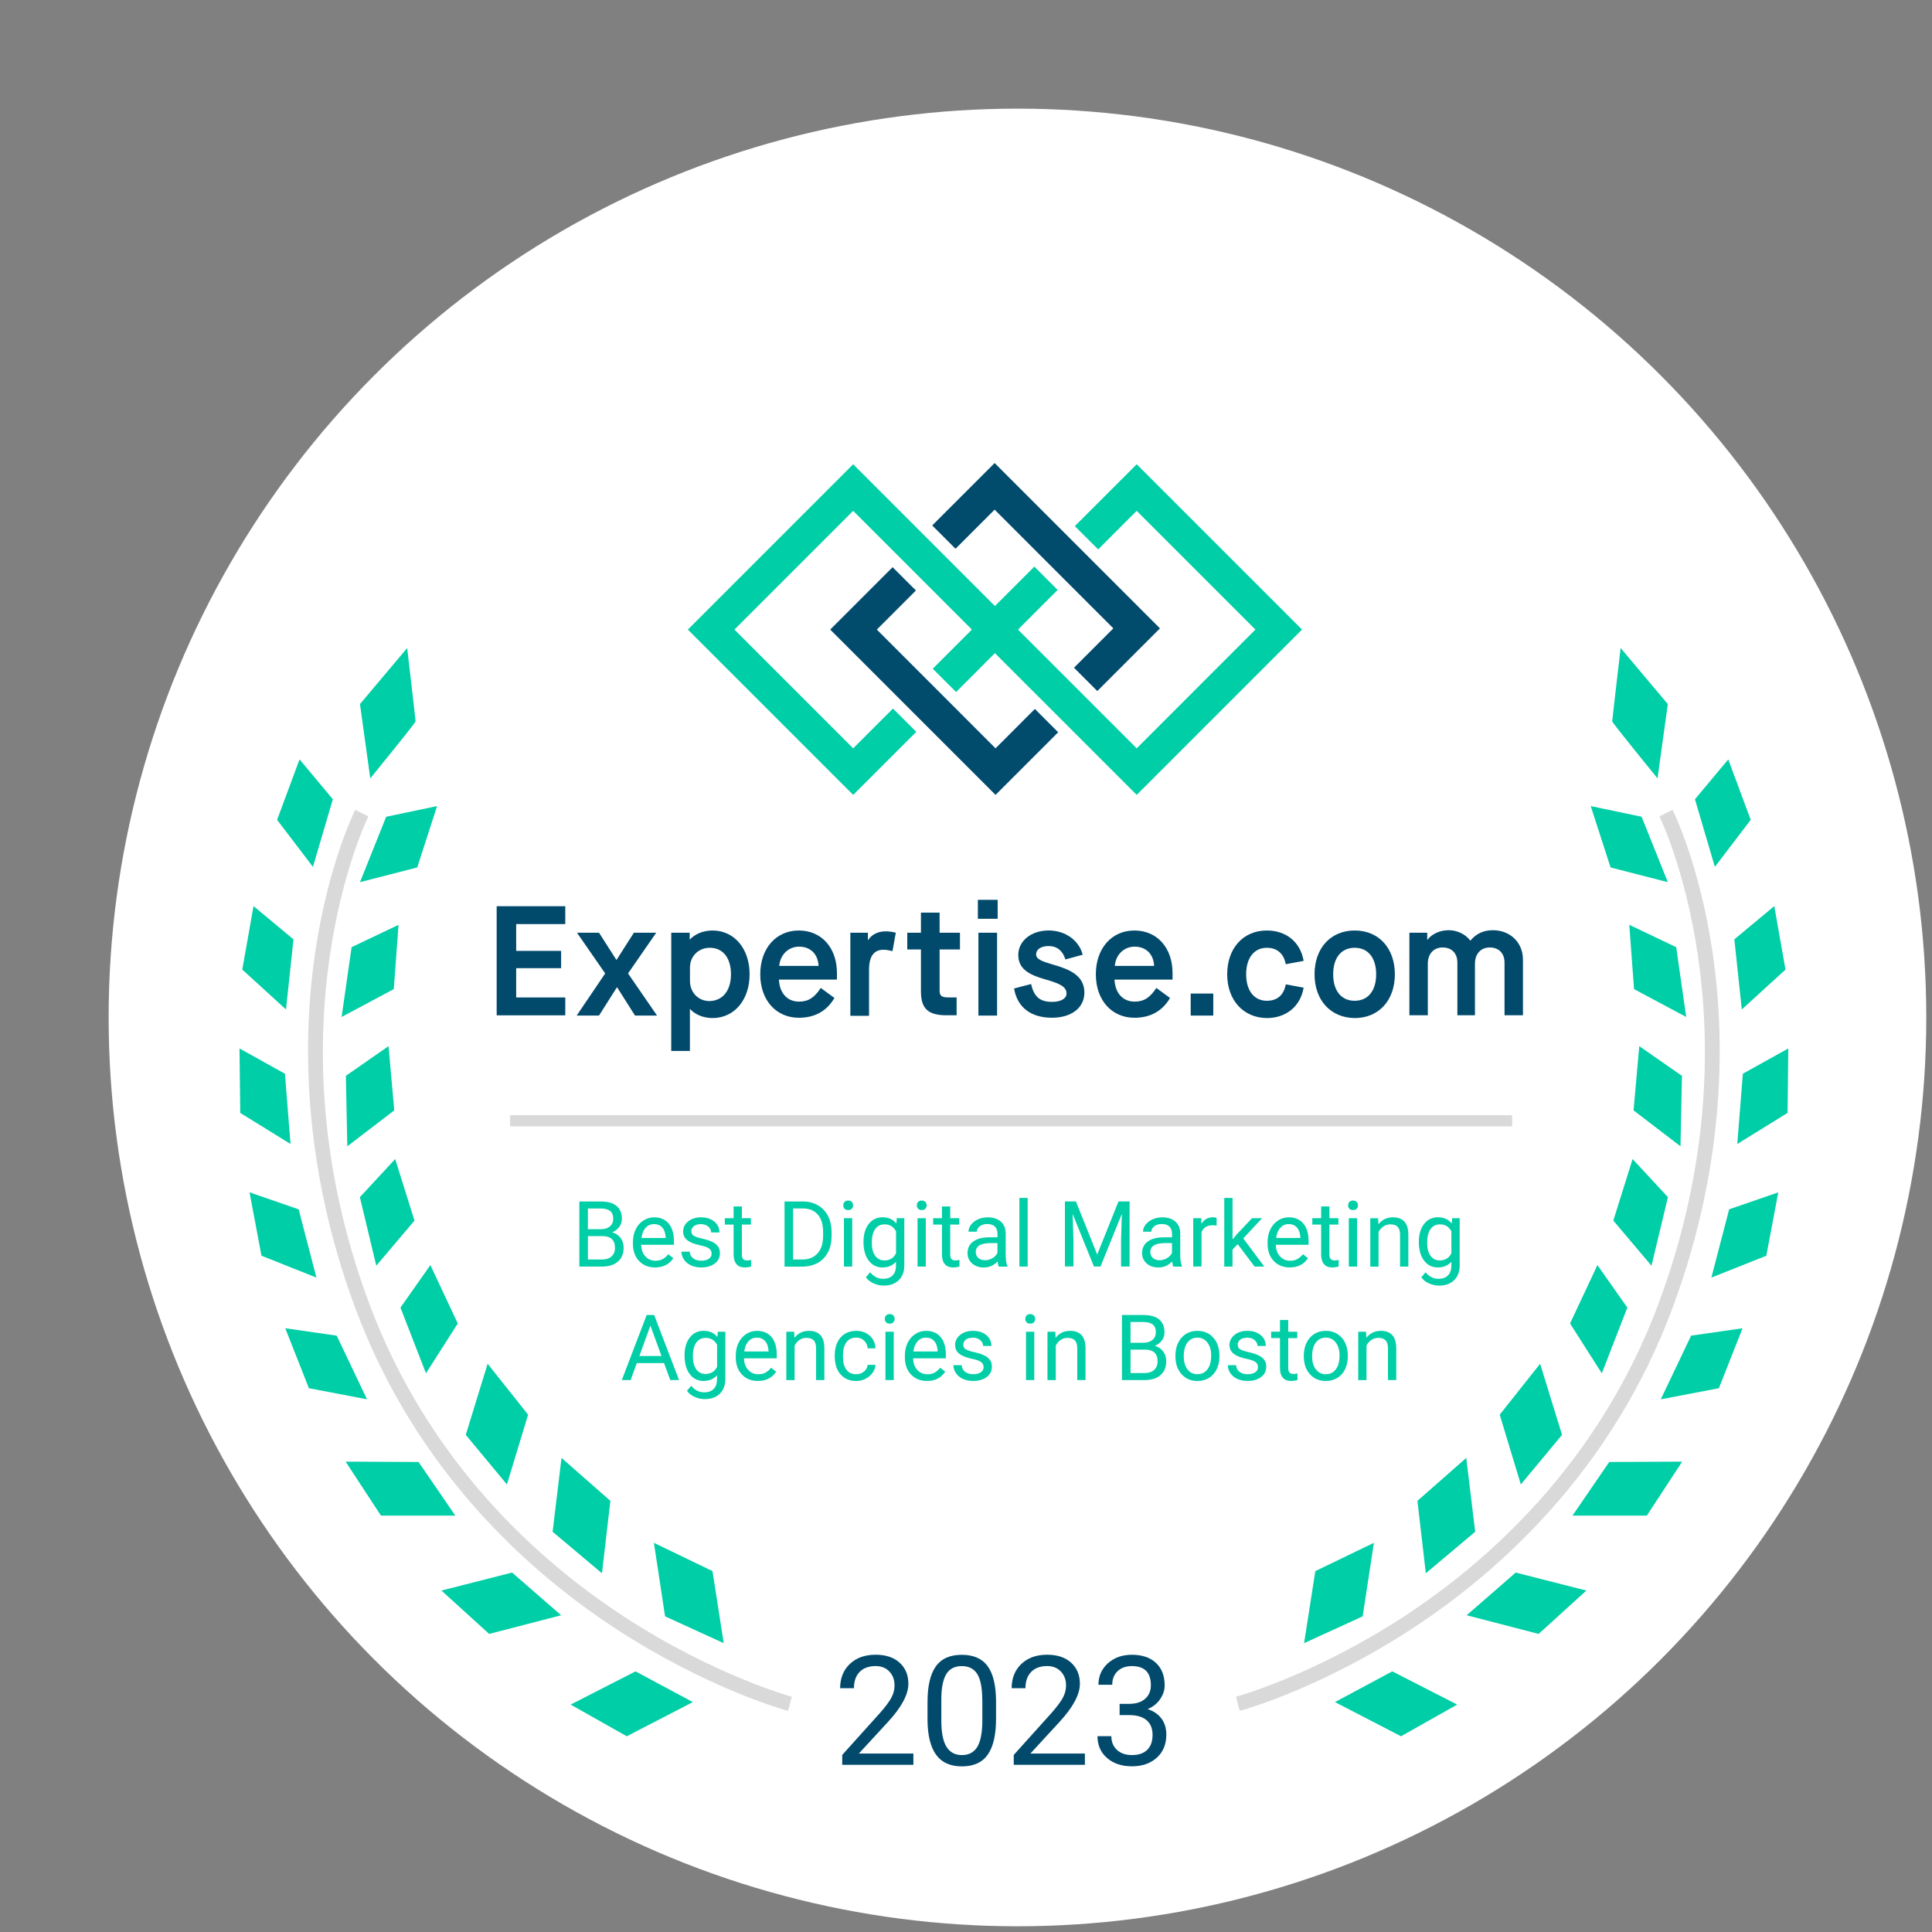 <?xml version="1.0" encoding="UTF-8"?>
<svg xmlns="http://www.w3.org/2000/svg" width="121" height="121" viewBox="0 0 121 121" fill="none">
  <rect x="0" y="0" width="121" height="121" fill="#808080" stroke="none"/>
  <circle cx="63.723" cy="63.723" r="56.919" fill="white"></circle>
  <g clip-path="url(#clip0_0_4955)">
    <path d="M18.76 47.56L17.355 51.345L19.599 54.292L20.846 50.057L18.76 47.56Z" fill="#00CEA6"></path>
    <path d="M27.374 50.485L26.131 54.328L22.545 55.25L24.187 51.153L27.374 50.485Z" fill="#00CEA6"></path>
    <path d="M24.96 57.921L24.662 61.947L21.395 63.692L22.02 59.322L24.96 57.921Z" fill="#00CEA6"></path>
    <path d="M24.334 65.519L24.692 69.541L21.752 71.792L21.661 67.379L24.334 65.519Z" fill="#00CEA6"></path>
    <path d="M24.751 72.59L25.959 76.445L23.566 79.271L22.539 74.977L24.751 72.59Z" fill="#00CEA6"></path>
    <path d="M26.954 79.232L28.669 82.887L26.679 86.01L25.081 81.894L26.954 79.232Z" fill="#00CEA6"></path>
    <path d="M15.878 56.749L15.174 60.725L17.912 63.222L18.38 58.831L15.878 56.749Z" fill="#00CEA6"></path>
    <path d="M15 65.664L15.046 69.701L18.196 71.648L17.845 67.246L15 65.664Z" fill="#00CEA6"></path>
    <path d="M15.628 74.676L16.376 78.645L19.817 80.014L18.705 75.74L15.628 74.676Z" fill="#00CEA6"></path>
    <path d="M17.866 83.188L19.347 86.943L22.985 87.638L21.087 83.651L17.866 83.188Z" fill="#00CEA6"></path>
    <path d="M21.646 91.542L23.859 94.921H28.516L26.214 91.563L21.646 91.542Z" fill="#00CEA6"></path>
    <path d="M31.748 92.97L29.171 89.864L30.54 85.411L33.074 88.6L31.748 92.97Z" fill="#00CEA6"></path>
    <path d="M37.7 98.533L34.61 95.933L35.167 91.308L38.228 93.998L37.7 98.533Z" fill="#00CEA6"></path>
    <path d="M45.326 102.91L41.653 101.231L40.954 96.627L44.623 98.397L45.326 102.91Z" fill="#00CEA6"></path>
    <path d="M27.647 99.615L30.637 102.332L35.144 101.163L32.072 98.489L27.647 99.615Z" fill="#00CEA6"></path>
    <path d="M35.738 106.757L39.255 108.742L43.392 106.601L39.803 104.677L35.738 106.757Z" fill="#00CEA6"></path>
    <path d="M49.353 107.151C49.151 107.096 44.341 105.775 38.556 101.999C33.216 98.512 26.049 92.189 22.229 81.866C18.808 72.622 18.992 64.659 19.746 59.604C20.567 54.115 22.181 50.855 22.248 50.719L23.069 51.13C23.004 51.258 16.683 64.237 23.089 81.548C26.817 91.622 33.815 97.801 39.028 101.213C44.694 104.92 49.541 106.252 49.589 106.266L49.353 107.151Z" fill="#D9D9D9"></path>
    <path d="M22.545 44.096L23.19 48.75C23.19 48.75 26.028 45.267 26.028 45.18C26.028 45.093 25.501 40.585 25.501 40.585L22.545 44.096Z" fill="#00CEA6"></path>
    <path d="M108.24 47.56L109.646 51.345L107.401 54.292L106.154 50.057L108.24 47.56Z" fill="#00CEA6"></path>
    <path d="M99.626 50.485L100.869 54.328L104.455 55.25L102.813 51.153L99.626 50.485Z" fill="#00CEA6"></path>
    <path d="M102.041 57.921L102.339 61.947L105.606 63.692L104.98 59.322L102.041 57.921Z" fill="#00CEA6"></path>
    <path d="M102.666 65.519L102.309 69.541L105.248 71.792L105.34 67.379L102.666 65.519Z" fill="#00CEA6"></path>
    <path d="M102.249 72.59L101.041 76.445L103.432 79.271L104.461 74.977L102.249 72.59Z" fill="#00CEA6"></path>
    <path d="M100.046 79.232L98.331 82.887L100.321 86.01L101.919 81.894L100.046 79.232Z" fill="#00CEA6"></path>
    <path d="M111.122 56.749L111.824 60.725L109.088 63.222L108.621 58.831L111.122 56.749Z" fill="#00CEA6"></path>
    <path d="M112 65.664L111.954 69.701L108.804 71.648L109.155 67.246L112 65.664Z" fill="#00CEA6"></path>
    <path d="M111.372 74.676L110.625 78.645L107.183 80.014L108.295 75.74L111.372 74.676Z" fill="#00CEA6"></path>
    <path d="M109.134 83.188L107.653 86.943L104.015 87.638L105.913 83.651L109.134 83.188Z" fill="#00CEA6"></path>
    <path d="M105.353 91.542L103.141 94.921H98.484L100.786 91.563L105.353 91.542Z" fill="#00CEA6"></path>
    <path d="M95.249 92.97L97.829 89.864L96.457 85.411L93.926 88.6L95.249 92.97Z" fill="#00CEA6"></path>
    <path d="M89.299 98.533L92.39 95.933L91.831 91.308L88.772 93.998L89.299 98.533Z" fill="#00CEA6"></path>
    <path d="M81.674 102.91L85.344 101.231L86.046 96.627L82.378 98.397L81.674 102.91Z" fill="#00CEA6"></path>
    <path d="M99.353 99.615L96.364 102.332L91.856 101.163L94.928 98.489L99.353 99.615Z" fill="#00CEA6"></path>
    <path d="M91.262 106.757L87.745 108.742L83.609 106.601L87.197 104.677L91.262 106.757Z" fill="#00CEA6"></path>
    <path d="M77.645 107.151C77.847 107.096 82.657 105.775 88.442 101.999C93.782 98.512 100.949 92.189 104.769 81.866C108.19 72.622 108.006 64.659 107.252 59.604C106.431 54.115 104.817 50.855 104.75 50.719L103.93 51.13C103.994 51.258 110.315 64.237 103.909 81.548C100.181 91.622 93.183 97.801 87.97 101.213C82.304 104.92 77.457 106.252 77.409 106.266L77.645 107.151Z" fill="#D9D9D9"></path>
    <path d="M104.454 44.096L103.81 48.75C103.81 48.75 100.972 45.267 100.972 45.18C100.972 45.093 101.499 40.585 101.499 40.585L104.454 44.096Z" fill="#00CEA6"></path>
    <path d="M68.201 34.908L62.293 29L58.384 32.909L59.844 34.367L62.293 31.919L67.08 36.706L69.728 39.354L67.264 41.819L68.722 43.279L72.647 39.354L68.201 34.908Z" fill="#014B6D"></path>
    <path d="M57.904 45.338L51.996 39.43L55.903 35.523L57.364 36.981L54.915 39.43L59.702 44.217L62.35 46.867L64.815 44.401L66.273 45.861L62.35 49.784L57.904 45.338Z" fill="#014B6D"></path>
    <path d="M71.191 29.076L67.316 32.95L68.777 34.409L71.191 31.994L78.627 39.43L71.191 46.867L63.772 39.448L63.788 39.43L63.772 39.414L66.239 36.947L64.781 35.486L62.311 37.956L53.434 29.076L43.08 39.43L53.434 49.784L57.386 45.834L57.368 45.817L55.926 44.375L53.434 46.867L45.998 39.43L53.434 31.994L60.853 39.414L60.837 39.43L60.853 39.448L58.418 41.881L59.879 43.341L62.311 40.906L71.191 49.784L81.545 39.43L71.191 29.076Z" fill="#00CEA6"></path>
    <path d="M94.703 69.843H31.95V70.545H94.703V69.843Z" fill="#D9D9D9"></path>
    <path d="M31.106 56.756H35.403V57.875H32.328V59.553H35.142V60.636H32.328V62.47H35.403V63.589H31.106" fill="#024A6C"></path>
    <path d="M37.902 60.966L36.137 58.416H37.517L38.599 60.11H38.618L39.7 58.416H41.098L39.333 60.966L41.151 63.605H39.771L38.652 61.839H38.634L37.515 63.605H36.116" fill="#024A6C"></path>
    <path d="M45.78 61.019C45.78 59.989 45.274 59.359 44.453 59.359C43.735 59.359 43.212 59.9 43.212 60.599V61.438C43.212 62.156 43.737 62.697 44.434 62.697C45.274 62.678 45.78 62.032 45.78 61.019ZM42.041 58.416H43.194V58.836H43.21C43.543 58.487 44.049 58.276 44.625 58.276C45.987 58.276 46.947 59.411 46.947 61.019C46.947 62.626 45.987 63.761 44.625 63.761C44.047 63.761 43.524 63.534 43.226 63.201H43.208V65.822H42.039" fill="#024A6C"></path>
    <path d="M51.267 60.493C51.232 59.776 50.778 59.288 50.045 59.288C49.364 59.288 48.857 59.812 48.804 60.493H51.267ZM47.614 61.019C47.614 59.393 48.609 58.276 50.024 58.276C51.457 58.276 52.418 59.359 52.418 60.95V61.351H48.784C48.818 62.172 49.29 62.731 50.042 62.731C50.62 62.731 51.003 62.486 51.404 61.874L52.259 62.502C51.787 63.323 51.019 63.742 50.04 63.742C48.609 63.745 47.614 62.644 47.614 61.019Z" fill="#024A6C"></path>
    <path d="M53.257 58.416H54.357V58.87H54.376C54.584 58.538 54.969 58.329 55.476 58.329C55.703 58.329 55.912 58.364 56.104 58.416L55.896 59.569C55.687 59.517 55.511 59.482 55.336 59.482C54.742 59.482 54.428 59.884 54.428 60.723V63.621H53.257" fill="#024A6C"></path>
    <path d="M58.847 59.464V62.032C58.847 62.364 58.968 62.467 59.388 62.467H59.913V63.586H59.285C58.115 63.586 57.678 63.167 57.678 62.084V59.464H56.822V58.416H57.678V57.157H58.847V58.416H60.122V59.464" fill="#024A6C"></path>
    <path d="M61.277 58.416H62.446V63.605H61.277V58.416ZM61.243 56.355H62.483V57.543H61.243V56.355Z" fill="#024A6C"></path>
    <path d="M63.512 61.908L64.578 61.628C64.753 62.415 65.119 62.747 65.888 62.747C66.447 62.747 66.795 62.536 66.795 62.222C66.795 61.786 66.341 61.594 65.555 61.365C64.56 61.085 63.774 60.752 63.774 59.81C63.774 58.937 64.576 58.274 65.677 58.274C66.706 58.274 67.58 58.886 67.809 59.794L66.727 60.09C66.552 59.53 66.186 59.251 65.679 59.251C65.191 59.251 64.892 59.459 64.892 59.776C64.892 60.072 65.259 60.211 65.922 60.404C66.97 60.7 67.914 61.085 67.914 62.167C67.914 63.112 67.11 63.74 65.888 63.74C64.56 63.745 63.705 63.08 63.512 61.908Z" fill="#024A6C"></path>
    <path d="M72.282 60.493C72.248 59.776 71.794 59.288 71.06 59.288C70.379 59.288 69.873 59.812 69.82 60.493H72.282ZM68.632 61.019C68.632 59.393 69.627 58.276 71.042 58.276C72.475 58.276 73.436 59.359 73.436 60.95V61.351H69.802C69.836 62.172 70.308 62.731 71.06 62.731C71.638 62.731 72.021 62.486 72.422 61.874L73.278 62.502C72.805 63.323 72.037 63.742 71.058 63.742C69.627 63.745 68.632 62.644 68.632 61.019Z" fill="#024A6C"></path>
    <path d="M74.57 63.605H75.987V62.225H74.573V63.605H74.57Z" fill="#024A6C"></path>
    <path d="M76.858 61.019C76.858 59.377 77.872 58.276 79.339 58.276C80.58 58.276 81.453 59.028 81.646 60.179L80.527 60.388C80.405 59.725 79.986 59.359 79.339 59.359C78.553 59.359 78.046 59.987 78.046 61.019C78.046 62.05 78.553 62.678 79.339 62.678C80.004 62.678 80.405 62.312 80.527 61.649L81.646 61.858C81.453 63.011 80.564 63.761 79.339 63.761C77.874 63.745 76.858 62.644 76.858 61.019Z" fill="#024A6C"></path>
    <path d="M86.188 61.019C86.188 59.989 85.681 59.359 84.842 59.359C84.003 59.359 83.496 59.987 83.496 61.019C83.496 62.05 84.003 62.678 84.842 62.678C85.681 62.678 86.188 62.048 86.188 61.019ZM82.329 61.019C82.329 59.377 83.343 58.276 84.844 58.276C86.346 58.276 87.359 59.377 87.359 61.019C87.359 62.66 86.346 63.761 84.844 63.761C83.34 63.745 82.329 62.644 82.329 61.019Z" fill="#024A6C"></path>
    <path d="M88.286 58.416H89.386V58.852H89.404C89.684 58.485 90.191 58.258 90.732 58.258C91.257 58.258 91.78 58.503 92.078 58.904H92.096C92.445 58.485 92.901 58.258 93.495 58.258C94.614 58.258 95.382 59.063 95.382 60.092V63.586H94.228V60.301C94.228 59.688 93.862 59.34 93.302 59.34C92.743 59.34 92.376 59.741 92.376 60.353V63.586H91.275V60.301C91.275 59.688 90.909 59.34 90.349 59.34C89.79 59.34 89.423 59.741 89.423 60.353V63.586H88.269V58.416" fill="#024A6C"></path>
    <path d="M36.284 79.324V75.249H37.616C38.058 75.249 38.391 75.341 38.613 75.525C38.836 75.708 38.948 75.979 38.948 76.336C38.948 76.527 38.893 76.694 38.785 76.841C38.677 76.987 38.528 77.1 38.343 77.18C38.563 77.242 38.737 77.359 38.865 77.531C38.994 77.703 39.058 77.909 39.058 78.148C39.058 78.512 38.939 78.801 38.703 79.01C38.466 79.218 38.132 79.324 37.698 79.324H36.284ZM36.82 76.985H37.632C37.868 76.985 38.056 76.925 38.196 76.809C38.336 76.692 38.407 76.531 38.407 76.329C38.407 76.105 38.34 75.942 38.212 75.841C38.081 75.74 37.882 75.687 37.616 75.687H36.82V76.985ZM36.82 77.416V78.883H37.708C37.957 78.883 38.155 78.819 38.299 78.689C38.444 78.558 38.517 78.381 38.517 78.152C38.517 77.662 38.251 77.416 37.717 77.416H36.82Z" fill="#00CEA6"></path>
    <path d="M41.027 79.379C40.617 79.379 40.282 79.244 40.025 78.975C39.769 78.707 39.64 78.345 39.64 77.893V77.799C39.64 77.499 39.697 77.231 39.812 76.995C39.927 76.758 40.087 76.575 40.294 76.44C40.5 76.307 40.722 76.24 40.963 76.24C41.357 76.24 41.662 76.371 41.88 76.63C42.098 76.889 42.208 77.26 42.208 77.744V77.96H40.156C40.163 78.258 40.25 78.499 40.417 78.684C40.585 78.868 40.796 78.96 41.055 78.96C41.238 78.96 41.392 78.923 41.52 78.847C41.646 78.771 41.759 78.673 41.853 78.551L42.169 78.797C41.915 79.184 41.534 79.379 41.027 79.379ZM40.963 76.664C40.754 76.664 40.578 76.74 40.438 76.894C40.296 77.045 40.209 77.258 40.174 77.533H41.692V77.494C41.676 77.231 41.607 77.027 41.479 76.882C41.35 76.736 41.179 76.664 40.963 76.664Z" fill="#00CEA6"></path>
    <path d="M44.57 78.519C44.57 78.379 44.517 78.272 44.412 78.194C44.306 78.116 44.123 78.049 43.859 77.994C43.598 77.939 43.389 77.87 43.236 77.792C43.082 77.715 42.967 77.621 42.894 77.513C42.821 77.405 42.784 77.277 42.784 77.127C42.784 76.88 42.889 76.669 43.098 76.497C43.309 76.325 43.577 76.24 43.903 76.24C44.247 76.24 44.524 76.33 44.737 76.506C44.95 76.683 45.058 76.91 45.058 77.187H44.538C44.538 77.045 44.478 76.924 44.357 76.82C44.237 76.717 44.084 76.667 43.903 76.667C43.715 76.667 43.568 76.708 43.46 76.79C43.352 76.873 43.3 76.981 43.3 77.112C43.3 77.238 43.35 77.332 43.449 77.394C43.547 77.458 43.726 77.517 43.985 77.575C44.244 77.632 44.453 77.701 44.614 77.781C44.774 77.861 44.893 77.957 44.971 78.07C45.049 78.182 45.088 78.32 45.088 78.483C45.088 78.753 44.98 78.971 44.763 79.134C44.547 79.296 44.265 79.379 43.921 79.379C43.678 79.379 43.465 79.335 43.277 79.251C43.091 79.166 42.944 79.044 42.839 78.891C42.733 78.737 42.681 78.57 42.681 78.391H43.199C43.208 78.565 43.277 78.703 43.407 78.803C43.538 78.904 43.708 78.957 43.921 78.957C44.116 78.957 44.274 78.918 44.393 78.838C44.51 78.758 44.57 78.652 44.57 78.519Z" fill="#00CEA6"></path>
    <path d="M46.463 75.561V76.295H47.03V76.696H46.463V78.576C46.463 78.698 46.489 78.79 46.539 78.849C46.59 78.909 46.674 78.941 46.796 78.941C46.855 78.941 46.938 78.929 47.041 78.906V79.324C46.906 79.361 46.773 79.379 46.645 79.379C46.413 79.379 46.239 79.31 46.122 79.168C46.005 79.028 45.945 78.829 45.945 78.572V76.694H45.395V76.293H45.945V75.559H46.463V75.561Z" fill="#00CEA6"></path>
    <path d="M49.135 79.324V75.249H50.286C50.641 75.249 50.953 75.328 51.226 75.486C51.499 75.642 51.709 75.866 51.856 76.155C52.005 76.444 52.079 76.776 52.081 77.153V77.412C52.081 77.797 52.008 78.134 51.859 78.423C51.709 78.712 51.499 78.934 51.224 79.09C50.948 79.243 50.627 79.324 50.263 79.328H49.135V79.324ZM49.671 75.687V78.883H50.238C50.653 78.883 50.974 78.755 51.205 78.496C51.437 78.239 51.551 77.872 51.551 77.395V77.157C51.551 76.694 51.444 76.334 51.226 76.077C51.008 75.82 50.701 75.69 50.302 75.685H49.671V75.687Z" fill="#00CEA6"></path>
    <path d="M52.815 75.49C52.815 75.406 52.84 75.334 52.892 75.277C52.943 75.22 53.021 75.19 53.122 75.19C53.223 75.19 53.298 75.22 53.351 75.277C53.404 75.334 53.429 75.406 53.429 75.49C53.429 75.575 53.404 75.644 53.351 75.701C53.298 75.756 53.223 75.786 53.122 75.786C53.021 75.786 52.945 75.758 52.892 75.701C52.84 75.646 52.815 75.575 52.815 75.49ZM53.374 79.324H52.856V76.295H53.374V79.324Z" fill="#00CEA6"></path>
    <path d="M54.08 77.783C54.08 77.311 54.19 76.935 54.408 76.657C54.626 76.38 54.915 76.238 55.275 76.238C55.644 76.238 55.933 76.368 56.139 76.63L56.164 76.295H56.636V79.251C56.636 79.642 56.52 79.952 56.288 80.177C56.056 80.404 55.745 80.516 55.353 80.516C55.135 80.516 54.922 80.47 54.711 80.376C54.502 80.282 54.342 80.156 54.231 79.993L54.5 79.681C54.722 79.957 54.993 80.092 55.314 80.092C55.566 80.092 55.763 80.021 55.903 79.879C56.043 79.737 56.114 79.537 56.114 79.28V79.021C55.907 79.26 55.623 79.379 55.265 79.379C54.91 79.379 54.623 79.237 54.406 78.95C54.19 78.666 54.08 78.276 54.08 77.783ZM54.6 77.843C54.6 78.184 54.672 78.453 54.812 78.647C54.951 78.842 55.146 78.941 55.398 78.941C55.724 78.941 55.965 78.792 56.118 78.496V77.114C55.96 76.825 55.722 76.68 55.405 76.68C55.153 76.68 54.956 76.779 54.814 76.974C54.672 77.169 54.6 77.457 54.6 77.843Z" fill="#00CEA6"></path>
    <path d="M57.421 75.49C57.421 75.406 57.446 75.334 57.499 75.277C57.549 75.22 57.627 75.19 57.728 75.19C57.829 75.19 57.905 75.22 57.957 75.277C58.01 75.334 58.035 75.406 58.035 75.49C58.035 75.575 58.01 75.644 57.957 75.701C57.905 75.756 57.829 75.786 57.728 75.786C57.627 75.786 57.552 75.758 57.499 75.701C57.448 75.646 57.421 75.575 57.421 75.49ZM57.983 79.324H57.465V76.295H57.983V79.324Z" fill="#00CEA6"></path>
    <path d="M59.512 75.561V76.295H60.078V76.696H59.512V78.576C59.512 78.698 59.537 78.79 59.587 78.849C59.638 78.909 59.723 78.941 59.844 78.941C59.904 78.941 59.986 78.929 60.09 78.906V79.324C59.954 79.361 59.821 79.379 59.693 79.379C59.461 79.379 59.287 79.31 59.17 79.168C59.053 79.028 58.994 78.829 58.994 78.572V76.694H58.443V76.293H58.994V75.559H59.512V75.561Z" fill="#00CEA6"></path>
    <path d="M62.552 79.324C62.522 79.264 62.497 79.159 62.479 79.005C62.238 79.255 61.951 79.381 61.617 79.381C61.318 79.381 61.073 79.296 60.883 79.129C60.693 78.959 60.596 78.746 60.596 78.487C60.596 78.17 60.715 77.927 60.956 77.753C61.197 77.579 61.534 77.492 61.967 77.492H62.472V77.253C62.472 77.072 62.417 76.928 62.309 76.82C62.201 76.712 62.041 76.659 61.83 76.659C61.644 76.659 61.49 76.705 61.364 76.799C61.238 76.893 61.176 77.006 61.176 77.139H60.656C60.656 76.987 60.709 76.841 60.816 76.701C60.924 76.561 61.069 76.448 61.252 76.366C61.435 76.284 61.637 76.242 61.857 76.242C62.206 76.242 62.479 76.329 62.678 76.504C62.875 76.678 62.978 76.919 62.985 77.224V78.618C62.985 78.895 63.02 79.117 63.091 79.28V79.326H62.552V79.324ZM61.692 78.927C61.855 78.927 62.008 78.886 62.153 78.801C62.297 78.716 62.403 78.608 62.469 78.473V77.852H62.064C61.428 77.852 61.112 78.037 61.112 78.409C61.112 78.572 61.167 78.698 61.275 78.789C61.385 78.881 61.523 78.927 61.692 78.927Z" fill="#00CEA6"></path>
    <path d="M64.363 79.324H63.845V75.025H64.363V79.324Z" fill="#00CEA6"></path>
    <path d="M67.385 75.247L68.717 78.572L70.049 75.247H70.746V79.322H70.21V77.735L70.26 76.022L68.923 79.322H68.513L67.179 76.029L67.231 77.733V79.319H66.695V75.245H67.385V75.247Z" fill="#00CEA6"></path>
    <path d="M73.484 79.324C73.454 79.264 73.428 79.159 73.41 79.005C73.169 79.255 72.883 79.381 72.548 79.381C72.25 79.381 72.005 79.296 71.814 79.129C71.624 78.959 71.528 78.746 71.528 78.487C71.528 78.17 71.647 77.927 71.888 77.753C72.126 77.579 72.466 77.492 72.899 77.492H73.403V77.253C73.403 77.072 73.348 76.928 73.24 76.82C73.133 76.712 72.972 76.659 72.761 76.659C72.576 76.659 72.422 76.705 72.296 76.799C72.172 76.893 72.108 77.006 72.108 77.139H71.587C71.587 76.987 71.64 76.841 71.748 76.701C71.856 76.561 72 76.448 72.184 76.366C72.367 76.284 72.569 76.242 72.789 76.242C73.137 76.242 73.41 76.329 73.61 76.504C73.807 76.678 73.91 76.919 73.917 77.224V78.618C73.917 78.895 73.951 79.117 74.022 79.28V79.326H73.484V79.324ZM72.624 78.927C72.787 78.927 72.94 78.886 73.085 78.801C73.229 78.716 73.335 78.608 73.401 78.473V77.852H72.995C72.36 77.852 72.044 78.037 72.044 78.409C72.044 78.572 72.099 78.698 72.207 78.789C72.314 78.881 72.454 78.927 72.624 78.927Z" fill="#00CEA6"></path>
    <path d="M76.196 76.758C76.118 76.745 76.033 76.738 75.942 76.738C75.602 76.738 75.371 76.882 75.249 77.171V79.322H74.731V76.293H75.235L75.245 76.644C75.414 76.373 75.655 76.238 75.967 76.238C76.068 76.238 76.143 76.251 76.196 76.277V76.758Z" fill="#00CEA6"></path>
    <path d="M77.517 77.921L77.191 78.26V79.324H76.675V75.025H77.194V77.625L77.471 77.292L78.413 76.295H79.044L77.865 77.561L79.181 79.324H78.574L77.517 77.921Z" fill="#00CEA6"></path>
    <path d="M80.777 79.379C80.367 79.379 80.032 79.244 79.775 78.975C79.518 78.707 79.388 78.345 79.388 77.893V77.799C79.388 77.499 79.445 77.231 79.56 76.995C79.674 76.758 79.835 76.575 80.041 76.44C80.248 76.304 80.47 76.24 80.711 76.24C81.105 76.24 81.41 76.371 81.628 76.63C81.846 76.889 81.956 77.26 81.956 77.744V77.96H79.904C79.91 78.258 79.998 78.499 80.165 78.684C80.332 78.868 80.543 78.96 80.802 78.96C80.986 78.96 81.139 78.923 81.268 78.847C81.394 78.771 81.506 78.673 81.6 78.551L81.917 78.797C81.667 79.184 81.286 79.379 80.777 79.379ZM80.713 76.664C80.504 76.664 80.328 76.74 80.188 76.894C80.048 77.047 79.959 77.258 79.924 77.533H81.442V77.494C81.426 77.231 81.357 77.027 81.229 76.882C81.1 76.738 80.931 76.664 80.713 76.664Z" fill="#00CEA6"></path>
    <path d="M83.26 75.561V76.295H83.824V76.696H83.26V78.576C83.26 78.698 83.285 78.79 83.336 78.849C83.386 78.909 83.471 78.941 83.593 78.941C83.652 78.941 83.735 78.929 83.838 78.906V79.324C83.703 79.361 83.57 79.379 83.441 79.379C83.21 79.379 83.035 79.31 82.919 79.168C82.802 79.028 82.742 78.829 82.742 78.572V76.694H82.189V76.293H82.742V75.559H83.26V75.561Z" fill="#00CEA6"></path>
    <path d="M84.432 75.49C84.432 75.406 84.457 75.334 84.51 75.277C84.56 75.22 84.638 75.19 84.739 75.19C84.84 75.19 84.915 75.22 84.968 75.277C85.021 75.334 85.046 75.406 85.046 75.49C85.046 75.575 85.021 75.644 84.968 75.701C84.915 75.758 84.84 75.786 84.739 75.786C84.638 75.786 84.562 75.758 84.51 75.701C84.457 75.644 84.432 75.575 84.432 75.49ZM84.993 79.324H84.475V76.295H84.993V79.324Z" fill="#00CEA6"></path>
    <path d="M86.312 76.295L86.328 76.676C86.56 76.385 86.862 76.24 87.236 76.24C87.876 76.24 88.199 76.603 88.204 77.322V79.324H87.685V77.32C87.683 77.102 87.633 76.939 87.536 76.836C87.438 76.731 87.286 76.68 87.078 76.68C86.91 76.68 86.761 76.726 86.635 76.816C86.509 76.905 86.408 77.022 86.339 77.169V79.326H85.821V76.298H86.312V76.295Z" fill="#00CEA6"></path>
    <path d="M88.861 77.783C88.861 77.311 88.971 76.935 89.189 76.657C89.407 76.378 89.696 76.238 90.058 76.238C90.427 76.238 90.716 76.368 90.922 76.63L90.948 76.295H91.42V79.251C91.42 79.642 91.303 79.952 91.072 80.177C90.84 80.404 90.528 80.516 90.136 80.516C89.918 80.516 89.705 80.47 89.494 80.376C89.283 80.282 89.125 80.156 89.015 79.993L89.283 79.681C89.506 79.957 89.776 80.092 90.097 80.092C90.349 80.092 90.546 80.021 90.686 79.879C90.826 79.737 90.897 79.537 90.897 79.28V79.021C90.691 79.26 90.407 79.379 90.049 79.379C89.694 79.379 89.407 79.237 89.189 78.95C88.969 78.666 88.861 78.276 88.861 77.783ZM89.382 77.843C89.382 78.184 89.453 78.453 89.593 78.647C89.733 78.842 89.927 78.941 90.18 78.941C90.505 78.941 90.746 78.792 90.9 78.496V77.114C90.741 76.825 90.503 76.68 90.186 76.68C89.934 76.68 89.737 76.779 89.595 76.974C89.453 77.169 89.382 77.457 89.382 77.843Z" fill="#00CEA6"></path>
    <path d="M41.589 85.368H39.881L39.498 86.434H38.943L40.5 82.359H40.97L42.529 86.434H41.979L41.589 85.368ZM40.044 84.927H41.429L40.734 83.022L40.044 84.927Z" fill="#00CEA6"></path>
    <path d="M42.873 84.893C42.873 84.421 42.983 84.045 43.201 83.767C43.419 83.49 43.708 83.348 44.068 83.348C44.437 83.348 44.726 83.478 44.932 83.74L44.957 83.405H45.429V86.36C45.429 86.752 45.312 87.062 45.081 87.287C44.849 87.514 44.538 87.626 44.145 87.626C43.928 87.626 43.715 87.58 43.504 87.486C43.295 87.392 43.134 87.266 43.024 87.103L43.293 86.791C43.515 87.067 43.786 87.202 44.107 87.202C44.359 87.202 44.556 87.131 44.696 86.989C44.836 86.846 44.907 86.647 44.907 86.39V86.131C44.7 86.37 44.416 86.489 44.058 86.489C43.703 86.489 43.416 86.347 43.199 86.06C42.983 85.776 42.873 85.386 42.873 84.893ZM43.394 84.953C43.394 85.294 43.465 85.562 43.604 85.757C43.744 85.952 43.939 86.051 44.191 86.051C44.517 86.051 44.758 85.902 44.911 85.606V84.224C44.753 83.935 44.515 83.79 44.198 83.79C43.946 83.79 43.749 83.889 43.607 84.084C43.465 84.278 43.394 84.567 43.394 84.953Z" fill="#00CEA6"></path>
    <path d="M47.468 86.489C47.057 86.489 46.722 86.354 46.466 86.085C46.209 85.817 46.081 85.455 46.081 85.003V84.909C46.081 84.609 46.138 84.341 46.252 84.104C46.367 83.868 46.528 83.685 46.734 83.55C46.94 83.417 47.163 83.35 47.404 83.35C47.798 83.35 48.103 83.481 48.321 83.74C48.538 83.999 48.648 84.37 48.648 84.854V85.07H46.596C46.603 85.368 46.69 85.609 46.858 85.794C47.025 85.978 47.236 86.069 47.495 86.069C47.679 86.069 47.832 86.033 47.961 85.957C48.087 85.881 48.199 85.783 48.293 85.661L48.609 85.906C48.357 86.294 47.977 86.489 47.468 86.489ZM47.404 83.774C47.195 83.774 47.018 83.85 46.878 84.004C46.736 84.155 46.649 84.368 46.615 84.643H48.133V84.604C48.117 84.341 48.048 84.136 47.919 83.992C47.791 83.848 47.621 83.774 47.404 83.774Z" fill="#00CEA6"></path>
    <path d="M49.738 83.405L49.754 83.786C49.985 83.495 50.288 83.35 50.662 83.35C51.301 83.35 51.625 83.712 51.629 84.432V86.434H51.111V84.43C51.109 84.212 51.058 84.049 50.962 83.946C50.864 83.841 50.712 83.79 50.504 83.79C50.336 83.79 50.187 83.836 50.061 83.926C49.935 84.015 49.836 84.132 49.765 84.279V86.436H49.247V83.407H49.738V83.405Z" fill="#00CEA6"></path>
    <path d="M53.626 86.067C53.812 86.067 53.972 86.012 54.11 85.9C54.248 85.787 54.325 85.647 54.339 85.48H54.83C54.821 85.654 54.761 85.819 54.651 85.975C54.541 86.131 54.394 86.257 54.211 86.351C54.027 86.445 53.833 86.491 53.628 86.491C53.216 86.491 52.888 86.354 52.645 86.079C52.402 85.803 52.28 85.427 52.28 84.948V84.861C52.28 84.565 52.335 84.304 52.443 84.075C52.551 83.845 52.707 83.666 52.908 83.54C53.11 83.414 53.351 83.35 53.626 83.35C53.965 83.35 54.248 83.451 54.472 83.655C54.697 83.859 54.816 84.123 54.832 84.446H54.342C54.325 84.251 54.252 84.088 54.119 83.962C53.986 83.836 53.821 83.774 53.626 83.774C53.362 83.774 53.158 83.868 53.014 84.059C52.87 84.249 52.796 84.522 52.796 84.879V84.978C52.796 85.326 52.867 85.595 53.012 85.785C53.154 85.973 53.358 86.067 53.626 86.067Z" fill="#00CEA6"></path>
    <path d="M55.415 82.603C55.415 82.518 55.44 82.447 55.492 82.389C55.543 82.332 55.621 82.302 55.722 82.302C55.823 82.302 55.898 82.332 55.951 82.389C56.004 82.447 56.029 82.518 56.029 82.603C56.029 82.687 56.004 82.756 55.951 82.814C55.898 82.869 55.823 82.898 55.722 82.898C55.621 82.898 55.545 82.871 55.492 82.814C55.44 82.756 55.415 82.685 55.415 82.603ZM55.974 86.434H55.456V83.405H55.974V86.434Z" fill="#00CEA6"></path>
    <path d="M58.058 86.489C57.648 86.489 57.313 86.354 57.056 86.085C56.799 85.817 56.671 85.455 56.671 85.003V84.909C56.671 84.609 56.728 84.341 56.843 84.104C56.958 83.868 57.118 83.685 57.324 83.55C57.531 83.417 57.753 83.35 57.994 83.35C58.388 83.35 58.693 83.481 58.911 83.74C59.129 83.999 59.239 84.37 59.239 84.854V85.07H57.187C57.194 85.368 57.281 85.609 57.448 85.794C57.615 85.978 57.827 86.069 58.086 86.069C58.269 86.069 58.423 86.033 58.551 85.957C58.677 85.881 58.789 85.783 58.883 85.661L59.2 85.906C58.948 86.294 58.567 86.489 58.058 86.489ZM57.994 83.774C57.785 83.774 57.609 83.85 57.469 84.004C57.327 84.155 57.239 84.368 57.205 84.643H58.723V84.604C58.707 84.341 58.638 84.136 58.51 83.992C58.384 83.848 58.212 83.774 57.994 83.774Z" fill="#00CEA6"></path>
    <path d="M61.603 85.629C61.603 85.489 61.55 85.382 61.444 85.303C61.339 85.226 61.156 85.159 60.892 85.104C60.63 85.049 60.422 84.98 60.268 84.902C60.115 84.824 60 84.73 59.927 84.623C59.853 84.515 59.817 84.386 59.817 84.237C59.817 83.99 59.922 83.779 60.131 83.607C60.342 83.435 60.61 83.35 60.935 83.35C61.279 83.35 61.557 83.439 61.77 83.616C61.983 83.793 62.091 84.02 62.091 84.297H61.571C61.571 84.155 61.511 84.033 61.389 83.93C61.27 83.827 61.117 83.777 60.935 83.777C60.747 83.777 60.601 83.818 60.493 83.9C60.385 83.983 60.332 84.091 60.332 84.221C60.332 84.347 60.383 84.442 60.481 84.503C60.58 84.568 60.759 84.627 61.018 84.684C61.277 84.742 61.486 84.811 61.646 84.891C61.807 84.971 61.926 85.067 62.004 85.18C62.082 85.292 62.121 85.43 62.121 85.592C62.121 85.863 62.013 86.081 61.795 86.244C61.58 86.406 61.298 86.489 60.954 86.489C60.711 86.489 60.498 86.445 60.309 86.361C60.124 86.276 59.977 86.154 59.872 86.001C59.766 85.847 59.713 85.68 59.713 85.501H60.231C60.241 85.675 60.309 85.812 60.44 85.913C60.571 86.014 60.74 86.067 60.954 86.067C61.149 86.067 61.307 86.028 61.426 85.948C61.543 85.868 61.603 85.762 61.603 85.629Z" fill="#00CEA6"></path>
    <path d="M64.216 82.603C64.216 82.518 64.242 82.447 64.294 82.389C64.345 82.332 64.423 82.302 64.523 82.302C64.624 82.302 64.7 82.332 64.753 82.389C64.805 82.447 64.831 82.518 64.831 82.603C64.831 82.687 64.805 82.756 64.753 82.814C64.7 82.871 64.624 82.898 64.523 82.898C64.423 82.898 64.347 82.871 64.294 82.814C64.242 82.756 64.216 82.685 64.216 82.603ZM64.776 86.434H64.258V83.405H64.776V86.434Z" fill="#00CEA6"></path>
    <path d="M66.094 83.405L66.11 83.786C66.342 83.495 66.644 83.35 67.018 83.35C67.658 83.35 67.981 83.712 67.986 84.432V86.434H67.468V84.43C67.465 84.212 67.415 84.049 67.319 83.946C67.22 83.841 67.069 83.79 66.86 83.79C66.693 83.79 66.543 83.836 66.417 83.926C66.291 84.015 66.191 84.132 66.122 84.279V86.436H65.603V83.407H66.094V83.405Z" fill="#00CEA6"></path>
    <path d="M70.267 86.434V82.359H71.599C72.042 82.359 72.374 82.451 72.597 82.635C72.819 82.818 72.931 83.088 72.931 83.446C72.931 83.636 72.876 83.804 72.769 83.951C72.661 84.097 72.512 84.21 72.326 84.29C72.546 84.352 72.72 84.469 72.849 84.641C72.977 84.813 73.041 85.019 73.041 85.257C73.041 85.622 72.922 85.911 72.686 86.12C72.45 86.328 72.115 86.434 71.682 86.434H70.267ZM70.804 84.095H71.615C71.851 84.095 72.037 84.035 72.179 83.918C72.319 83.802 72.39 83.641 72.39 83.439C72.39 83.215 72.324 83.052 72.195 82.951C72.067 82.85 71.865 82.797 71.599 82.797H70.804V84.095ZM70.804 84.526V85.993H71.691C71.941 85.993 72.138 85.929 72.282 85.799C72.427 85.668 72.5 85.491 72.5 85.262C72.5 84.771 72.234 84.526 71.7 84.526H70.804Z" fill="#00CEA6"></path>
    <path d="M73.617 84.891C73.617 84.595 73.674 84.327 73.791 84.091C73.908 83.855 74.071 83.671 74.277 83.543C74.486 83.414 74.722 83.35 74.99 83.35C75.403 83.35 75.736 83.492 75.99 83.779C76.245 84.063 76.373 84.444 76.373 84.918V84.955C76.373 85.251 76.316 85.514 76.203 85.748C76.091 85.982 75.928 86.166 75.719 86.296C75.509 86.427 75.268 86.491 74.995 86.491C74.585 86.491 74.252 86.349 73.998 86.062C73.743 85.776 73.615 85.4 73.615 84.93V84.891H73.617ZM74.138 84.953C74.138 85.287 74.216 85.558 74.371 85.762C74.527 85.966 74.736 86.067 74.997 86.067C75.261 86.067 75.47 85.964 75.623 85.757C75.779 85.551 75.855 85.262 75.855 84.891C75.855 84.558 75.777 84.29 75.619 84.084C75.46 83.877 75.252 83.774 74.99 83.774C74.734 83.774 74.53 83.875 74.371 84.079C74.216 84.283 74.138 84.574 74.138 84.953Z" fill="#00CEA6"></path>
    <path d="M78.787 85.629C78.787 85.489 78.734 85.382 78.629 85.303C78.523 85.226 78.34 85.159 78.076 85.104C77.813 85.049 77.606 84.98 77.453 84.902C77.299 84.824 77.184 84.73 77.111 84.623C77.038 84.515 77.001 84.386 77.001 84.237C77.001 83.99 77.107 83.779 77.315 83.607C77.526 83.435 77.794 83.35 78.12 83.35C78.464 83.35 78.741 83.439 78.955 83.616C79.168 83.793 79.275 84.02 79.275 84.297H78.755C78.755 84.155 78.695 84.033 78.574 83.93C78.455 83.827 78.301 83.777 78.12 83.777C77.932 83.777 77.785 83.818 77.677 83.9C77.57 83.983 77.517 84.091 77.517 84.221C77.517 84.347 77.567 84.442 77.666 84.503C77.765 84.565 77.944 84.627 78.203 84.684C78.462 84.742 78.67 84.811 78.831 84.891C78.991 84.971 79.111 85.067 79.188 85.18C79.266 85.292 79.305 85.43 79.305 85.592C79.305 85.863 79.198 86.081 78.98 86.244C78.764 86.406 78.482 86.489 78.138 86.489C77.895 86.489 77.682 86.445 77.494 86.361C77.306 86.276 77.162 86.154 77.056 86.001C76.951 85.847 76.898 85.68 76.898 85.501H77.416C77.425 85.675 77.494 85.812 77.625 85.913C77.755 86.014 77.925 86.067 78.138 86.067C78.333 86.067 78.491 86.028 78.611 85.948C78.728 85.868 78.787 85.762 78.787 85.629Z" fill="#00CEA6"></path>
    <path d="M80.681 82.671V83.405H81.245V83.806H80.681V85.686C80.681 85.808 80.706 85.899 80.757 85.959C80.807 86.019 80.892 86.051 81.013 86.051C81.073 86.051 81.156 86.039 81.259 86.016V86.434C81.124 86.47 80.991 86.489 80.862 86.489C80.631 86.489 80.456 86.42 80.34 86.278C80.222 86.138 80.163 85.938 80.163 85.682V83.804H79.61V83.403H80.163V82.669H80.681V82.671Z" fill="#00CEA6"></path>
    <path d="M81.658 84.891C81.658 84.595 81.715 84.327 81.832 84.091C81.949 83.855 82.112 83.671 82.318 83.543C82.526 83.414 82.763 83.35 83.031 83.35C83.444 83.35 83.776 83.492 84.031 83.779C84.285 84.063 84.413 84.444 84.413 84.918V84.955C84.413 85.251 84.356 85.514 84.244 85.748C84.132 85.982 83.969 86.166 83.76 86.296C83.549 86.427 83.308 86.491 83.035 86.491C82.625 86.491 82.293 86.349 82.038 86.062C81.784 85.776 81.655 85.4 81.655 84.93V84.891H81.658ZM82.178 84.953C82.178 85.287 82.256 85.558 82.412 85.762C82.568 85.966 82.776 86.067 83.038 86.067C83.302 86.067 83.51 85.964 83.664 85.757C83.82 85.551 83.895 85.262 83.895 84.891C83.895 84.558 83.817 84.29 83.659 84.084C83.501 83.877 83.292 83.774 83.031 83.774C82.774 83.774 82.57 83.875 82.412 84.079C82.258 84.283 82.178 84.574 82.178 84.953Z" fill="#00CEA6"></path>
    <path d="M85.555 83.405L85.571 83.786C85.803 83.495 86.105 83.35 86.479 83.35C87.119 83.35 87.442 83.712 87.447 84.432V86.434H86.928V84.43C86.926 84.212 86.876 84.049 86.779 83.946C86.681 83.841 86.529 83.79 86.321 83.79C86.153 83.79 86.004 83.836 85.878 83.926C85.752 84.015 85.651 84.132 85.583 84.279V86.436H85.064V83.407H85.555V83.405Z" fill="#00CEA6"></path>
    <path d="M57.203 110.531H52.748V109.91L55.102 107.294C55.451 106.899 55.692 106.576 55.825 106.328C55.958 106.081 56.024 105.824 56.024 105.56C56.024 105.205 55.916 104.914 55.701 104.687C55.485 104.46 55.199 104.345 54.841 104.345C54.412 104.345 54.078 104.467 53.839 104.712C53.601 104.957 53.482 105.297 53.482 105.732H52.617C52.617 105.106 52.819 104.6 53.222 104.214C53.626 103.829 54.165 103.634 54.841 103.634C55.474 103.634 55.974 103.799 56.341 104.132C56.708 104.464 56.891 104.904 56.891 105.455C56.891 106.124 56.464 106.922 55.611 107.846L53.791 109.822H57.205V110.531H57.203Z" fill="#024A6C"></path>
    <path d="M62.382 107.633C62.382 108.644 62.21 109.396 61.864 109.889C61.517 110.382 60.979 110.627 60.243 110.627C59.518 110.627 58.979 110.386 58.631 109.905C58.282 109.423 58.101 108.706 58.09 107.75V106.596C58.09 105.597 58.262 104.854 58.608 104.368C58.954 103.882 59.495 103.639 60.234 103.639C60.965 103.639 61.504 103.873 61.85 104.343C62.196 104.81 62.373 105.535 62.382 106.512V107.633ZM61.517 106.45C61.517 105.718 61.414 105.184 61.21 104.849C61.004 104.515 60.678 104.347 60.234 104.347C59.791 104.347 59.47 104.515 59.266 104.847C59.064 105.179 58.959 105.693 58.954 106.383V107.766C58.954 108.499 59.06 109.043 59.275 109.394C59.488 109.744 59.812 109.919 60.245 109.919C60.672 109.919 60.988 109.753 61.197 109.423C61.403 109.093 61.511 108.573 61.522 107.864V106.45H61.517Z" fill="#024A6C"></path>
    <path d="M67.944 110.531H63.49V109.91L65.844 107.294C66.193 106.899 66.433 106.576 66.567 106.328C66.699 106.081 66.766 105.824 66.766 105.56C66.766 105.205 66.658 104.914 66.443 104.687C66.227 104.46 65.941 104.345 65.583 104.345C65.152 104.345 64.819 104.467 64.581 104.712C64.343 104.957 64.223 105.297 64.223 105.732H63.359C63.359 105.106 63.561 104.6 63.964 104.214C64.368 103.829 64.906 103.634 65.583 103.634C66.216 103.634 66.716 103.799 67.082 104.132C67.449 104.464 67.633 104.904 67.633 105.455C67.633 106.124 67.206 106.922 66.353 107.846L64.533 109.822H67.947V110.531H67.944Z" fill="#024A6C"></path>
    <path d="M70.116 106.711H70.764C71.173 106.704 71.493 106.597 71.727 106.388C71.961 106.179 72.078 105.897 72.078 105.542C72.078 104.744 71.682 104.347 70.888 104.347C70.514 104.347 70.216 104.453 69.994 104.666C69.772 104.879 69.659 105.161 69.659 105.514H68.795C68.795 104.976 68.992 104.529 69.386 104.171C69.781 103.816 70.281 103.637 70.888 103.637C71.53 103.637 72.032 103.806 72.397 104.146C72.761 104.485 72.943 104.957 72.943 105.56C72.943 105.856 72.846 106.143 72.656 106.42C72.466 106.698 72.204 106.904 71.874 107.041C72.248 107.161 72.537 107.356 72.741 107.631C72.945 107.906 73.046 108.238 73.046 108.635C73.046 109.245 72.846 109.729 72.447 110.086C72.048 110.444 71.53 110.623 70.893 110.623C70.255 110.623 69.735 110.451 69.336 110.105C68.935 109.758 68.735 109.302 68.735 108.736H69.604C69.604 109.093 69.721 109.38 69.955 109.596C70.189 109.811 70.501 109.919 70.893 109.919C71.31 109.919 71.629 109.809 71.851 109.591C72.074 109.373 72.184 109.059 72.184 108.653C72.184 108.259 72.062 107.954 71.819 107.743C71.576 107.532 71.225 107.422 70.769 107.417H70.12V106.711H70.116Z" fill="#024A6C"></path>
  </g>
  <defs>
    <clipPath id="clip0_0_4955">
      <rect width="97" height="81.625" fill="white" transform="translate(15 29)"></rect>
    </clipPath>
  </defs>
</svg>
